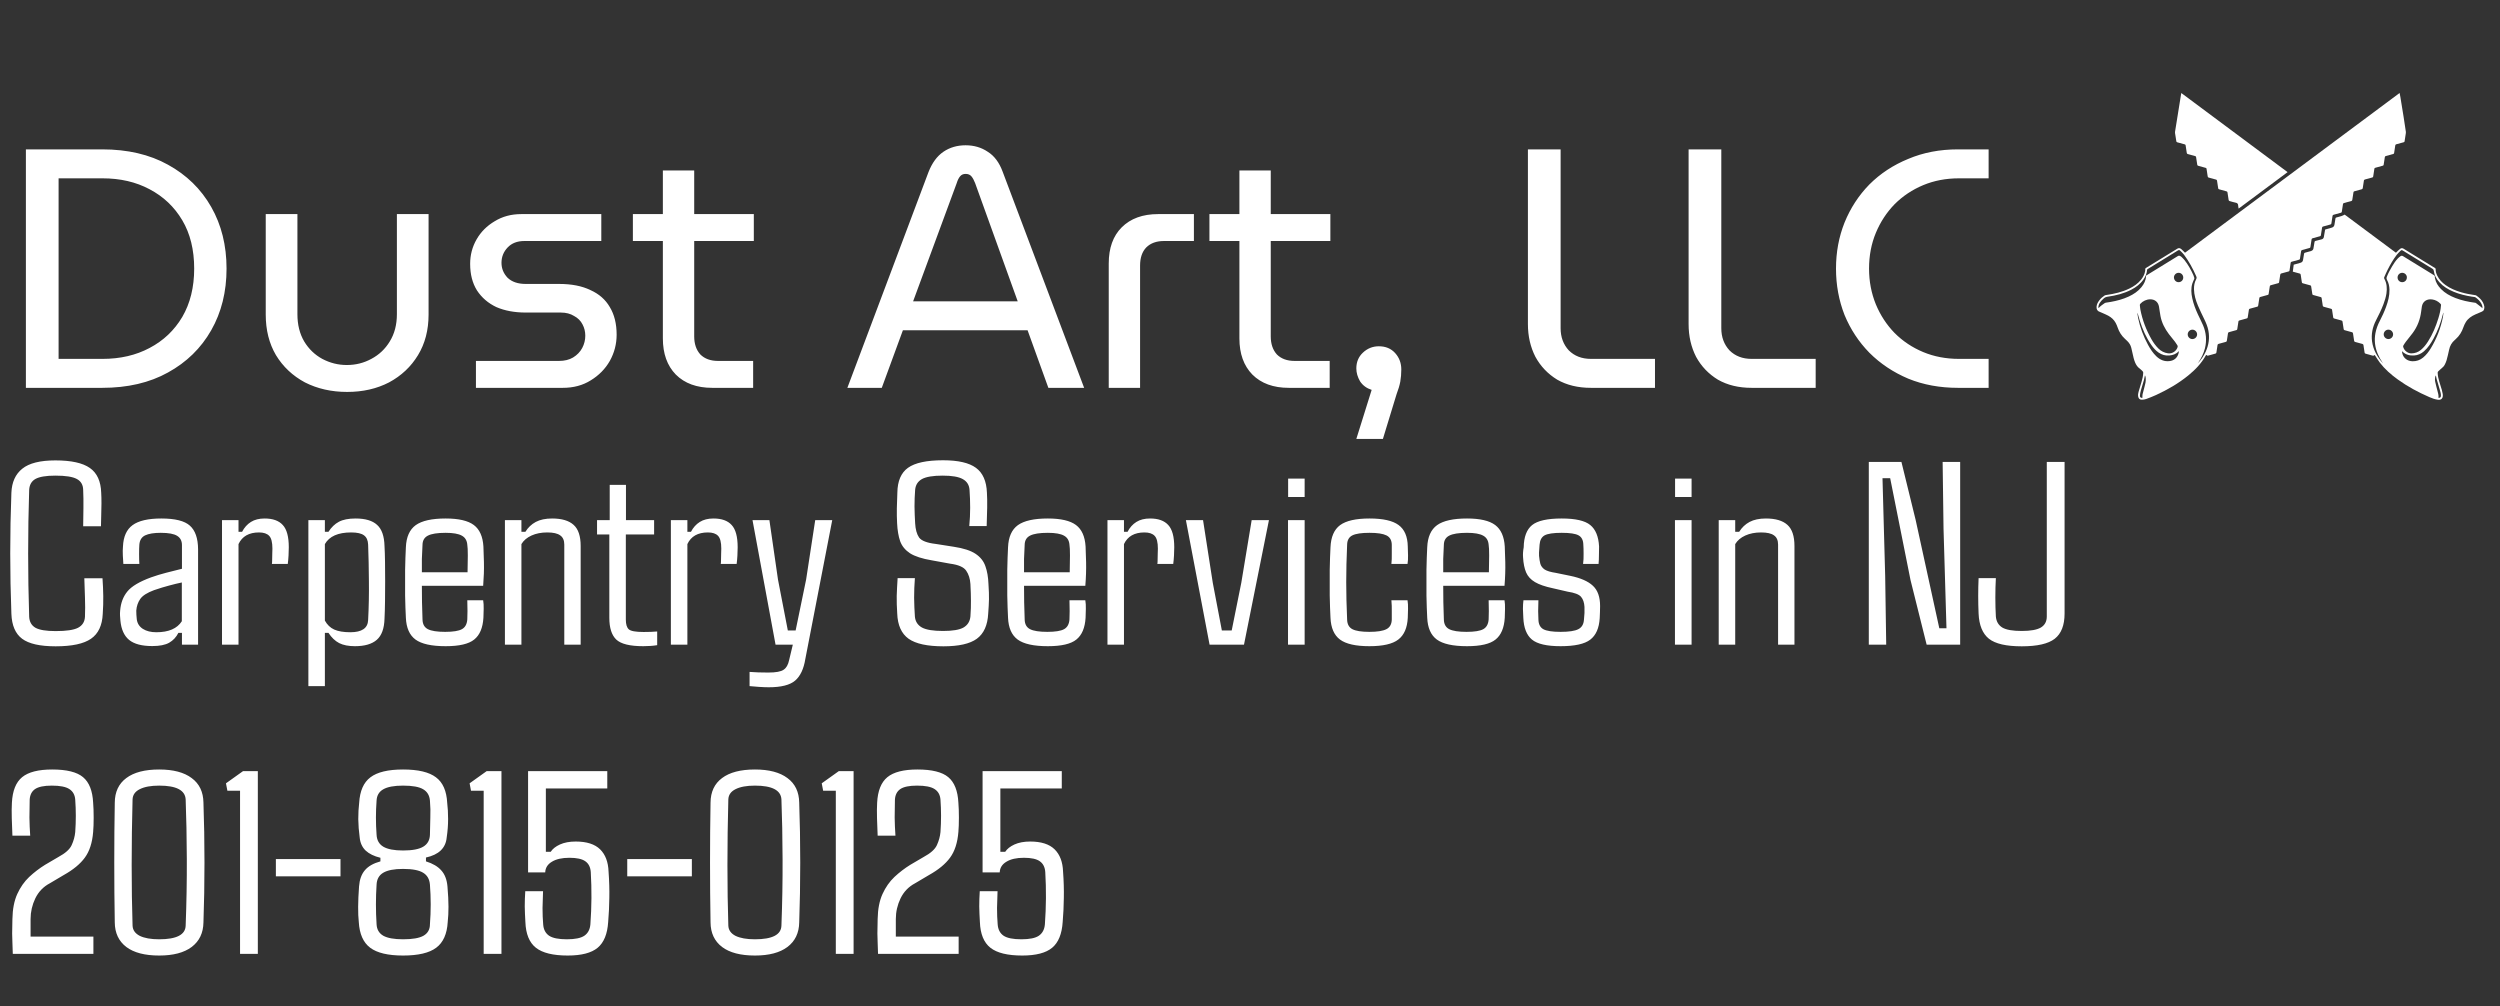 <svg width="477" height="192" viewBox="0 0 477 192" fill="none" xmlns="http://www.w3.org/2000/svg">
<rect x="0" y="0" width="477" height="192" fill="#333333" stroke="none"/>
<path d="M10.62 123.317C7.642 123.317 5.509 122.837 4.224 121.877C2.938 120.917 2.254 119.33 2.173 117.116C1.88 109.418 1.88 101.719 2.173 94.02C2.254 92.002 2.946 90.472 4.248 89.431C5.55 88.373 7.658 87.844 10.571 87.844C13.582 87.844 15.771 88.324 17.139 89.284C18.522 90.245 19.246 91.831 19.311 94.045C19.344 94.582 19.36 95.249 19.36 96.047C19.36 96.828 19.344 97.618 19.311 98.415C19.295 99.196 19.279 99.864 19.263 100.417H15.869C15.902 99.359 15.918 98.204 15.918 96.95C15.934 95.697 15.918 94.541 15.869 93.483C15.853 92.507 15.446 91.807 14.648 91.384C13.867 90.961 12.508 90.749 10.571 90.749C8.797 90.749 7.528 90.961 6.763 91.384C6.014 91.807 5.615 92.507 5.566 93.483C5.306 101.54 5.306 109.605 5.566 117.678C5.615 118.638 6.014 119.338 6.763 119.777C7.528 120.201 8.813 120.412 10.62 120.412C12.655 120.412 14.079 120.201 14.893 119.777C15.723 119.338 16.162 118.638 16.211 117.678C16.26 116.538 16.26 115.318 16.211 114.016C16.178 112.697 16.138 111.468 16.089 110.329H19.556C19.637 111.468 19.686 112.6 19.702 113.723C19.718 114.829 19.686 115.961 19.605 117.116C19.507 119.33 18.758 120.917 17.358 121.877C15.975 122.837 13.729 123.317 10.62 123.317ZM29.053 123.269C27.067 123.269 25.594 122.878 24.634 122.097C23.69 121.315 23.136 120.095 22.974 118.435C22.957 118.109 22.933 117.784 22.9 117.458C22.884 117.132 22.892 116.815 22.925 116.506C23.039 115.057 23.494 113.845 24.292 112.868C25.09 111.875 26.603 110.972 28.833 110.158C29.744 109.833 30.705 109.54 31.714 109.279C32.723 109.019 33.724 108.767 34.717 108.522V104.006C34.717 103.208 34.416 102.622 33.813 102.248C33.211 101.857 32.161 101.662 30.664 101.662C29.362 101.662 28.369 101.825 27.686 102.15C27.018 102.476 26.652 103.07 26.587 103.933C26.554 104.34 26.538 104.925 26.538 105.69C26.538 106.439 26.554 107.074 26.587 107.595H23.535C23.503 107.188 23.47 106.659 23.438 106.008C23.405 105.357 23.413 104.779 23.462 104.274C23.543 102.386 24.154 101.027 25.293 100.197C26.449 99.351 28.28 98.928 30.786 98.928C33.407 98.928 35.221 99.383 36.23 100.295C37.256 101.206 37.777 102.704 37.793 104.787V123H34.717V120.754H34.033C33.626 121.568 33.04 122.194 32.275 122.634C31.527 123.057 30.453 123.269 29.053 123.269ZM29.834 120.632C32.178 120.632 33.797 119.932 34.692 118.532V111.135C33.911 111.298 33.105 111.493 32.275 111.721C31.462 111.932 30.501 112.225 29.395 112.6C28.076 113.088 27.197 113.649 26.758 114.284C26.318 114.919 26.066 115.66 26.001 116.506C26.017 116.75 26.025 117.019 26.025 117.312C26.042 117.588 26.066 117.881 26.099 118.19C26.213 118.972 26.603 119.574 27.27 119.997C27.938 120.42 28.792 120.632 29.834 120.632ZM45.508 123H42.358V99.245H45.508V101.467H46.191C46.615 100.653 47.176 100.026 47.876 99.587C48.576 99.147 49.447 98.928 50.488 98.928C52.051 98.928 53.206 99.343 53.955 100.173C54.72 100.987 55.102 102.403 55.102 104.421C55.102 104.86 55.086 105.381 55.054 105.983C55.021 106.586 54.972 107.123 54.907 107.595H51.88C51.912 107.432 51.929 107.147 51.929 106.74C51.945 106.333 51.953 105.926 51.953 105.52C51.969 105.113 51.977 104.836 51.977 104.689C51.977 103.485 51.774 102.671 51.367 102.248C50.96 101.809 50.309 101.589 49.414 101.589C47.51 101.589 46.208 102.329 45.508 103.811V123ZM61.987 130.91H58.838V99.245H61.987V101.467H62.671C63.224 100.604 63.883 99.969 64.648 99.562C65.43 99.139 66.496 98.928 67.847 98.928C69.702 98.928 71.069 99.335 71.948 100.148C72.843 100.946 73.315 102.289 73.364 104.177C73.413 105.007 73.446 106.016 73.462 107.204C73.478 108.376 73.486 109.621 73.486 110.939C73.486 112.242 73.478 113.511 73.462 114.748C73.446 115.985 73.413 117.084 73.364 118.044C73.315 119.916 72.827 121.258 71.899 122.072C70.972 122.886 69.58 123.293 67.725 123.293C66.504 123.293 65.503 123.098 64.722 122.707C63.94 122.3 63.257 121.649 62.671 120.754H61.987V130.91ZM66.846 120.632C69.043 120.632 70.174 119.859 70.239 118.312C70.37 115.79 70.418 113.299 70.386 110.842C70.37 108.384 70.321 106.073 70.239 103.908C70.207 103.094 69.946 102.508 69.458 102.15C68.97 101.776 68.148 101.589 66.992 101.589C64.502 101.589 62.834 102.329 61.987 103.811V118.41C62.427 119.208 63.021 119.777 63.77 120.119C64.534 120.461 65.56 120.632 66.846 120.632ZM85.034 123.293C82.349 123.293 80.428 122.87 79.272 122.023C78.133 121.177 77.523 119.794 77.441 117.873C77.376 116.669 77.328 115.253 77.295 113.625C77.279 111.997 77.279 110.362 77.295 108.718C77.328 107.074 77.376 105.642 77.441 104.421C77.523 102.451 78.149 101.044 79.321 100.197C80.509 99.351 82.414 98.928 85.034 98.928C87.508 98.928 89.299 99.343 90.405 100.173C91.512 101.003 92.122 102.37 92.236 104.274C92.269 104.844 92.301 105.837 92.334 107.253C92.367 108.669 92.318 110.174 92.188 111.77H80.493C80.493 112.795 80.501 113.837 80.518 114.895C80.534 115.952 80.566 117.051 80.615 118.19C80.632 119.086 80.973 119.704 81.641 120.046C82.308 120.388 83.407 120.559 84.936 120.559C86.45 120.559 87.516 120.388 88.135 120.046C88.753 119.704 89.095 119.086 89.16 118.19C89.209 117.295 89.209 116.075 89.16 114.528H92.188C92.269 115 92.301 115.554 92.285 116.188C92.285 116.807 92.269 117.368 92.236 117.873C92.122 119.794 91.537 121.177 90.478 122.023C89.437 122.87 87.622 123.293 85.034 123.293ZM80.493 109.182H89.209C89.242 108.075 89.258 107.017 89.258 106.008C89.258 104.999 89.225 104.307 89.16 103.933C89.095 103.119 88.745 102.541 88.11 102.199C87.476 101.841 86.45 101.662 85.034 101.662C83.455 101.662 82.324 101.841 81.641 102.199C80.973 102.541 80.632 103.119 80.615 103.933C80.566 104.877 80.526 105.78 80.493 106.643C80.477 107.505 80.477 108.352 80.493 109.182ZM99.487 123H96.338V99.245H99.487V101.467H100.244C100.749 100.653 101.408 100.026 102.222 99.587C103.052 99.147 104.093 98.928 105.347 98.928C107.186 98.928 108.553 99.335 109.448 100.148C110.343 100.946 110.791 102.289 110.791 104.177V123H107.666V103.908C107.666 103.094 107.406 102.508 106.885 102.15C106.38 101.776 105.558 101.589 104.419 101.589C103.28 101.589 102.279 101.784 101.416 102.175C100.553 102.565 99.91 103.111 99.487 103.811V123ZM122.729 123.293C120.19 123.293 118.473 122.87 117.578 122.023C116.699 121.177 116.26 119.794 116.26 117.873V101.979H113.916V99.245H116.333V92.507H119.434V99.245H124.805V101.979H119.409V118.215C119.409 119.11 119.596 119.729 119.971 120.07C120.345 120.412 121.289 120.583 122.803 120.583C123.421 120.583 123.893 120.575 124.219 120.559C124.561 120.526 124.951 120.502 125.391 120.485V123.098C125 123.163 124.577 123.212 124.121 123.244C123.665 123.277 123.201 123.293 122.729 123.293ZM131.152 123H128.003V99.245H131.152V101.467H131.836C132.259 100.653 132.821 100.026 133.521 99.587C134.22 99.147 135.091 98.928 136.133 98.928C137.695 98.928 138.851 99.343 139.6 100.173C140.365 100.987 140.747 102.403 140.747 104.421C140.747 104.86 140.731 105.381 140.698 105.983C140.666 106.586 140.617 107.123 140.552 107.595H137.524C137.557 107.432 137.573 107.147 137.573 106.74C137.59 106.333 137.598 105.926 137.598 105.52C137.614 105.113 137.622 104.836 137.622 104.689C137.622 103.485 137.419 102.671 137.012 102.248C136.605 101.809 135.954 101.589 135.059 101.589C133.154 101.589 131.852 102.329 131.152 103.811V123ZM146.68 131.13C146.159 131.13 145.532 131.105 144.8 131.057C144.084 131.008 143.49 130.959 143.018 130.91V128.2C144.027 128.282 145.215 128.322 146.582 128.322C148.031 128.322 149.007 128.143 149.512 127.785C150.033 127.443 150.382 126.833 150.562 125.954L151.27 123H147.974L143.579 99.245H146.802L148.438 110.573L150.317 120.29H151.807L153.809 110.573L155.542 99.245H158.789L153.662 125.71C153.353 127.631 152.702 129.014 151.709 129.86C150.716 130.707 149.04 131.13 146.68 131.13ZM180.005 123.317C176.945 123.317 174.731 122.837 173.364 121.877C171.997 120.9 171.273 119.297 171.191 117.067C171.11 115.83 171.077 114.707 171.094 113.698C171.126 112.689 171.183 111.558 171.265 110.305H174.561C174.463 111.558 174.414 112.803 174.414 114.04C174.43 115.277 174.479 116.473 174.561 117.629C174.642 118.573 175.09 119.273 175.903 119.729C176.717 120.168 178.06 120.388 179.932 120.388C181.771 120.388 183.073 120.168 183.838 119.729C184.619 119.273 185.059 118.573 185.156 117.629C185.238 116.473 185.27 115.472 185.254 114.626C185.254 113.763 185.221 112.697 185.156 111.428C185.091 110.419 184.823 109.572 184.351 108.889C183.895 108.205 182.869 107.757 181.274 107.546L177.783 106.911C175.944 106.602 174.561 106.154 173.633 105.568C172.721 104.966 172.095 104.201 171.753 103.273C171.427 102.329 171.232 101.182 171.167 99.831C171.118 98.936 171.102 97.984 171.118 96.975C171.134 95.949 171.167 94.956 171.216 93.996C171.248 91.783 171.924 90.204 173.242 89.26C174.577 88.299 176.807 87.819 179.932 87.819C182.812 87.819 184.904 88.299 186.206 89.26C187.524 90.22 188.224 91.807 188.306 94.02C188.354 94.785 188.371 95.738 188.354 96.877C188.338 98 188.306 99.164 188.257 100.368H184.937C185.05 99.213 185.107 98.057 185.107 96.901C185.107 95.746 185.067 94.598 184.985 93.459C184.92 92.531 184.489 91.848 183.691 91.408C182.91 90.969 181.632 90.749 179.858 90.749C178.019 90.749 176.701 90.969 175.903 91.408C175.122 91.848 174.691 92.531 174.609 93.459C174.528 94.501 174.487 95.559 174.487 96.633C174.504 97.707 174.544 98.773 174.609 99.831C174.674 101.019 174.927 101.931 175.366 102.565C175.822 103.184 176.888 103.591 178.564 103.786L181.982 104.323C183.822 104.6 185.205 105.048 186.133 105.666C187.061 106.285 187.687 107.074 188.013 108.034C188.354 108.978 188.55 110.109 188.599 111.428C188.68 112.632 188.713 113.609 188.696 114.357C188.68 115.106 188.631 116.009 188.55 117.067C188.436 119.297 187.712 120.9 186.377 121.877C185.059 122.837 182.935 123.317 180.005 123.317ZM199.927 123.293C197.241 123.293 195.321 122.87 194.165 122.023C193.026 121.177 192.415 119.794 192.334 117.873C192.269 116.669 192.22 115.253 192.188 113.625C192.171 111.997 192.171 110.362 192.188 108.718C192.22 107.074 192.269 105.642 192.334 104.421C192.415 102.451 193.042 101.044 194.214 100.197C195.402 99.351 197.306 98.928 199.927 98.928C202.401 98.928 204.191 99.343 205.298 100.173C206.405 101.003 207.015 102.37 207.129 104.274C207.161 104.844 207.194 105.837 207.227 107.253C207.259 108.669 207.21 110.174 207.08 111.77H195.386C195.386 112.795 195.394 113.837 195.41 114.895C195.426 115.952 195.459 117.051 195.508 118.19C195.524 119.086 195.866 119.704 196.533 120.046C197.201 120.388 198.299 120.559 199.829 120.559C201.343 120.559 202.409 120.388 203.027 120.046C203.646 119.704 203.988 119.086 204.053 118.19C204.102 117.295 204.102 116.075 204.053 114.528H207.08C207.161 115 207.194 115.554 207.178 116.188C207.178 116.807 207.161 117.368 207.129 117.873C207.015 119.794 206.429 121.177 205.371 122.023C204.329 122.87 202.515 123.293 199.927 123.293ZM195.386 109.182H204.102C204.134 108.075 204.15 107.017 204.15 106.008C204.15 104.999 204.118 104.307 204.053 103.933C203.988 103.119 203.638 102.541 203.003 102.199C202.368 101.841 201.343 101.662 199.927 101.662C198.348 101.662 197.217 101.841 196.533 102.199C195.866 102.541 195.524 103.119 195.508 103.933C195.459 104.877 195.418 105.78 195.386 106.643C195.369 107.505 195.369 108.352 195.386 109.182ZM214.453 123H211.304V99.245H214.453V101.467H215.137C215.56 100.653 216.121 100.026 216.821 99.587C217.521 99.147 218.392 98.928 219.434 98.928C220.996 98.928 222.152 99.343 222.9 100.173C223.665 100.987 224.048 102.403 224.048 104.421C224.048 104.86 224.032 105.381 223.999 105.983C223.966 106.586 223.918 107.123 223.853 107.595H220.825C220.858 107.432 220.874 107.147 220.874 106.74C220.89 106.333 220.898 105.926 220.898 105.52C220.915 105.113 220.923 104.836 220.923 104.689C220.923 103.485 220.719 102.671 220.312 102.248C219.906 101.809 219.255 101.589 218.359 101.589C216.455 101.589 215.153 102.329 214.453 103.811V123ZM237.354 123H230.786L226.27 99.245H229.541L231.396 111.184L233.13 120.29H235.01L236.841 111.184L238.818 99.245H242.114L237.354 123ZM248.926 94.826H245.776V91.311H248.926V94.826ZM248.926 123H245.752V99.245H248.926V123ZM268.555 107.595H265.479C265.544 107.025 265.568 106.374 265.552 105.642C265.552 104.909 265.552 104.34 265.552 103.933C265.535 103.07 265.194 102.476 264.526 102.15C263.875 101.825 262.801 101.662 261.304 101.662C259.774 101.662 258.683 101.825 258.032 102.15C257.381 102.476 257.048 103.07 257.031 103.933C256.917 106.488 256.86 108.872 256.86 111.086C256.86 113.283 256.917 115.651 257.031 118.19C257.048 119.086 257.381 119.704 258.032 120.046C258.683 120.388 259.766 120.559 261.279 120.559C262.777 120.559 263.859 120.388 264.526 120.046C265.194 119.704 265.535 119.086 265.552 118.19C265.552 117.751 265.552 117.222 265.552 116.604C265.568 115.969 265.544 115.277 265.479 114.528H268.555C268.636 115 268.669 115.554 268.652 116.188C268.652 116.807 268.636 117.368 268.604 117.873C268.506 119.794 267.904 121.177 266.797 122.023C265.706 122.87 263.867 123.293 261.279 123.293C258.675 123.293 256.803 122.87 255.664 122.023C254.541 121.177 253.939 119.794 253.857 117.873C253.792 116.669 253.743 115.253 253.711 113.625C253.695 111.997 253.695 110.362 253.711 108.718C253.743 107.074 253.792 105.642 253.857 104.421C253.939 102.451 254.549 101.044 255.688 100.197C256.844 99.351 258.716 98.928 261.304 98.928C263.875 98.928 265.723 99.343 266.846 100.173C267.985 101.003 268.571 102.37 268.604 104.274C268.636 104.763 268.652 105.324 268.652 105.959C268.669 106.577 268.636 107.123 268.555 107.595ZM279.907 123.293C277.222 123.293 275.301 122.87 274.146 122.023C273.006 121.177 272.396 119.794 272.314 117.873C272.249 116.669 272.201 115.253 272.168 113.625C272.152 111.997 272.152 110.362 272.168 108.718C272.201 107.074 272.249 105.642 272.314 104.421C272.396 102.451 273.022 101.044 274.194 100.197C275.382 99.351 277.287 98.928 279.907 98.928C282.381 98.928 284.172 99.343 285.278 100.173C286.385 101.003 286.995 102.37 287.109 104.274C287.142 104.844 287.174 105.837 287.207 107.253C287.24 108.669 287.191 110.174 287.061 111.77H275.366C275.366 112.795 275.374 113.837 275.391 114.895C275.407 115.952 275.439 117.051 275.488 118.19C275.505 119.086 275.846 119.704 276.514 120.046C277.181 120.388 278.28 120.559 279.81 120.559C281.323 120.559 282.389 120.388 283.008 120.046C283.626 119.704 283.968 119.086 284.033 118.19C284.082 117.295 284.082 116.075 284.033 114.528H287.061C287.142 115 287.174 115.554 287.158 116.188C287.158 116.807 287.142 117.368 287.109 117.873C286.995 119.794 286.41 121.177 285.352 122.023C284.31 122.87 282.495 123.293 279.907 123.293ZM275.366 109.182H284.082C284.115 108.075 284.131 107.017 284.131 106.008C284.131 104.999 284.098 104.307 284.033 103.933C283.968 103.119 283.618 102.541 282.983 102.199C282.349 101.841 281.323 101.662 279.907 101.662C278.328 101.662 277.197 101.841 276.514 102.199C275.846 102.541 275.505 103.119 275.488 103.933C275.439 104.877 275.399 105.78 275.366 106.643C275.35 107.505 275.35 108.352 275.366 109.182ZM297.754 123.293C295.133 123.293 293.311 122.87 292.285 122.023C291.276 121.177 290.731 119.794 290.649 117.873C290.617 117.368 290.592 116.807 290.576 116.188C290.576 115.554 290.609 115 290.674 114.528H293.53C293.498 115.277 293.481 115.969 293.481 116.604C293.498 117.222 293.514 117.751 293.53 118.19C293.547 119.086 293.856 119.704 294.458 120.046C295.076 120.388 296.175 120.559 297.754 120.559C299.365 120.559 300.496 120.388 301.147 120.046C301.815 119.704 302.173 119.086 302.222 118.19C302.271 117.637 302.303 117.23 302.319 116.97C302.336 116.693 302.336 116.302 302.319 115.798C302.271 114.968 302.051 114.325 301.66 113.869C301.27 113.413 300.423 113.088 299.121 112.893L296.265 112.233C294.8 111.924 293.669 111.534 292.871 111.062C292.074 110.59 291.512 109.979 291.187 109.23C290.861 108.465 290.666 107.505 290.601 106.35C290.552 105.764 290.592 105.121 290.723 104.421C290.755 102.451 291.284 101.044 292.31 100.197C293.351 99.351 295.239 98.928 297.974 98.928C300.594 98.928 302.409 99.343 303.418 100.173C304.443 101.003 305.005 102.37 305.103 104.274C305.103 104.763 305.094 105.324 305.078 105.959C305.078 106.577 305.054 107.123 305.005 107.595H302.051C302.132 107.025 302.165 106.374 302.148 105.642C302.148 104.909 302.132 104.34 302.1 103.933C302.083 103.07 301.782 102.476 301.196 102.15C300.627 101.825 299.552 101.662 297.974 101.662C296.379 101.662 295.288 101.825 294.702 102.15C294.132 102.476 293.815 103.07 293.75 103.933C293.734 104.34 293.709 104.681 293.677 104.958C293.644 105.218 293.636 105.585 293.652 106.057C293.701 106.626 293.783 107.131 293.896 107.57C294.027 108.01 294.303 108.376 294.727 108.669C295.166 108.946 295.874 109.157 296.851 109.304L299.585 109.865C301.571 110.272 303.019 110.907 303.931 111.77C304.842 112.616 305.298 113.902 305.298 115.627C305.298 115.985 305.29 116.368 305.273 116.774C305.273 117.181 305.257 117.572 305.225 117.946C305.111 119.851 304.508 121.218 303.418 122.048C302.344 122.878 300.456 123.293 297.754 123.293ZM322.754 94.826H319.604V91.311H322.754V94.826ZM322.754 123H319.58V99.245H322.754V123ZM331.079 123H327.93V99.245H331.079V101.467H331.836C332.34 100.653 333 100.026 333.813 99.587C334.644 99.147 335.685 98.928 336.938 98.928C338.778 98.928 340.145 99.335 341.04 100.148C341.935 100.946 342.383 102.289 342.383 104.177V123H339.258V103.908C339.258 103.094 338.997 102.508 338.477 102.15C337.972 101.776 337.15 101.589 336.011 101.589C334.871 101.589 333.87 101.784 333.008 102.175C332.145 102.565 331.502 103.111 331.079 103.811V123ZM359.888 123H356.567V88.137H362.793L365.503 99.196L370.02 119.875H371.387L370.825 100.881L370.654 88.137H373.999V123H367.603L364.526 110.671L360.645 91.237H359.18L359.692 109.914L359.888 123ZM385.742 123.317C382.796 123.317 380.713 122.837 379.492 121.877C378.271 120.9 377.612 119.297 377.515 117.067C377.417 114.821 377.417 112.567 377.515 110.305H380.811C380.745 111.444 380.713 112.673 380.713 113.991C380.713 115.293 380.745 116.506 380.811 117.629C380.892 118.573 381.299 119.273 382.031 119.729C382.764 120.168 384.001 120.388 385.742 120.388C387.435 120.388 388.656 120.168 389.404 119.729C390.153 119.273 390.527 118.573 390.527 117.629V88.137H393.921V117.067C393.921 119.297 393.294 120.9 392.041 121.877C390.804 122.837 388.704 123.317 385.742 123.317ZM17.822 182H2.441C2.425 181.089 2.401 180.372 2.368 179.852C2.352 179.331 2.336 178.753 2.319 178.118C2.319 177.483 2.336 176.564 2.368 175.359C2.401 173.455 2.71 171.86 3.296 170.574C3.882 169.288 4.639 168.206 5.566 167.327C6.51 166.448 7.52 165.675 8.594 165.008L11.133 163.519C12.467 162.802 13.314 162.046 13.672 161.248C14.046 160.434 14.274 159.604 14.355 158.758C14.502 156.691 14.502 154.632 14.355 152.581C14.29 151.67 13.916 150.994 13.232 150.555C12.565 150.115 11.45 149.896 9.888 149.896C8.407 149.896 7.34 150.115 6.689 150.555C6.055 150.994 5.713 151.67 5.664 152.581C5.632 153.72 5.615 154.86 5.615 155.999C5.632 157.138 5.68 158.286 5.762 159.441H2.368C2.319 158.335 2.279 157.228 2.246 156.121C2.214 154.998 2.222 154.013 2.271 153.167C2.384 150.888 3.035 149.261 4.224 148.284C5.412 147.308 7.324 146.819 9.961 146.819C12.728 146.819 14.689 147.308 15.845 148.284C17.017 149.261 17.66 150.888 17.773 153.167C17.838 153.965 17.871 154.909 17.871 155.999C17.871 157.073 17.838 157.985 17.773 158.733C17.611 160.784 17.082 162.42 16.186 163.641C15.308 164.845 13.965 165.952 12.158 166.961L9.521 168.523C8.285 169.174 7.357 170.135 6.738 171.404C6.136 172.658 5.835 173.976 5.835 175.359V178.704H17.822V182ZM30.371 182.317C27.637 182.317 25.545 181.772 24.097 180.682C22.648 179.575 21.916 178.012 21.899 175.994C21.834 172.299 21.802 168.491 21.802 164.568C21.802 160.63 21.834 156.821 21.899 153.143C21.916 151.092 22.648 149.529 24.097 148.455C25.545 147.365 27.637 146.819 30.371 146.819C33.057 146.819 35.124 147.365 36.572 148.455C38.037 149.529 38.786 151.092 38.818 153.143C38.949 156.821 39.014 160.638 39.014 164.593C39.014 168.532 38.949 172.332 38.818 175.994C38.786 178.012 38.037 179.575 36.572 180.682C35.124 181.772 33.057 182.317 30.371 182.317ZM30.371 179.217C33.691 179.217 35.376 178.346 35.425 176.604C35.588 172.308 35.661 168.084 35.645 163.934C35.628 159.767 35.555 155.966 35.425 152.532C35.327 150.774 33.643 149.896 30.371 149.896C28.792 149.896 27.555 150.123 26.66 150.579C25.781 151.019 25.326 151.67 25.293 152.532C25.179 156.731 25.122 160.906 25.122 165.057C25.122 169.207 25.179 173.056 25.293 176.604C25.326 177.451 25.781 178.102 26.66 178.558C27.555 178.997 28.792 179.217 30.371 179.217ZM49.194 182H45.801V150.872H43.384L43.115 149.456L46.362 147.137H49.194V182ZM64.966 167.205H52.637V163.909H64.966V167.205ZM76.904 182.317C74.04 182.317 71.948 181.821 70.63 180.828C69.311 179.835 68.587 178.2 68.457 175.921C68.278 174.31 68.294 172.047 68.506 169.134C68.603 167.832 68.97 166.806 69.605 166.058C70.239 165.293 71.232 164.723 72.583 164.349V163.665C71.379 163.372 70.443 162.916 69.775 162.298C69.108 161.663 68.726 160.825 68.628 159.783C68.465 158.595 68.376 157.431 68.359 156.292C68.359 155.136 68.416 154.103 68.53 153.191C68.66 150.913 69.377 149.285 70.679 148.309C71.981 147.316 74.056 146.819 76.904 146.819C79.785 146.819 81.877 147.316 83.179 148.309C84.497 149.285 85.213 150.913 85.327 153.191C85.441 154.103 85.498 155.136 85.498 156.292C85.498 157.431 85.409 158.595 85.23 159.783C85.05 161.801 83.732 163.079 81.274 163.616V164.349C82.576 164.756 83.553 165.333 84.204 166.082C84.871 166.814 85.262 167.832 85.376 169.134C85.506 170.647 85.571 171.941 85.571 173.016C85.571 174.074 85.522 175.042 85.425 175.921C85.295 178.2 84.562 179.835 83.228 180.828C81.909 181.821 79.801 182.317 76.904 182.317ZM76.904 162.273C78.678 162.273 79.964 162.029 80.762 161.541C81.576 161.053 81.999 160.296 82.031 159.271C82.047 158.131 82.072 157.049 82.105 156.023C82.153 154.982 82.129 153.891 82.031 152.752C81.95 151.775 81.527 151.059 80.762 150.604C79.997 150.132 78.711 149.896 76.904 149.896C75.195 149.896 73.934 150.132 73.12 150.604C72.323 151.059 71.899 151.775 71.851 152.752C71.688 154.933 71.688 157.106 71.851 159.271C71.899 160.296 72.323 161.053 73.12 161.541C73.934 162.029 75.195 162.273 76.904 162.273ZM76.904 179.217C78.711 179.217 80.013 178.989 80.811 178.533C81.624 178.061 82.031 177.337 82.031 176.36C82.227 173.821 82.227 171.299 82.031 168.792C81.95 167.75 81.519 166.993 80.737 166.521C79.956 166.033 78.678 165.789 76.904 165.789C75.195 165.789 73.934 166.033 73.12 166.521C72.323 166.993 71.899 167.75 71.851 168.792C71.688 171.299 71.688 173.821 71.851 176.36C71.899 177.337 72.323 178.061 73.12 178.533C73.934 178.989 75.195 179.217 76.904 179.217ZM95.679 182H92.285V150.872H89.868L89.6 149.456L92.847 147.137H95.679V182ZM108.325 182.317C105.526 182.317 103.499 181.821 102.246 180.828C100.993 179.835 100.326 178.2 100.244 175.921C100.179 174.863 100.138 173.87 100.122 172.942C100.122 171.998 100.155 171.03 100.22 170.037H103.613C103.564 171.03 103.532 172.096 103.516 173.235C103.516 174.375 103.556 175.416 103.638 176.36C103.703 177.337 104.077 178.061 104.761 178.533C105.444 178.989 106.576 179.217 108.154 179.217C109.717 179.217 110.832 178.989 111.499 178.533C112.183 178.061 112.565 177.337 112.646 176.36C112.891 173.024 112.915 169.703 112.72 166.399C112.655 165.455 112.305 164.764 111.67 164.324C111.051 163.885 110.042 163.665 108.643 163.665C107.227 163.665 106.112 163.917 105.298 164.422C104.484 164.91 104.061 165.586 104.028 166.448H100.757V147.137H115.869V150.433H104.15V162.518H105.078C105.436 161.964 106.022 161.5 106.836 161.126C107.666 160.752 108.667 160.564 109.839 160.564C111.938 160.564 113.493 161.061 114.502 162.054C115.511 163.047 116.048 164.463 116.113 166.302C116.243 168.076 116.292 169.744 116.26 171.307C116.243 172.853 116.17 174.391 116.04 175.921C115.894 178.2 115.226 179.835 114.038 180.828C112.85 181.821 110.946 182.317 108.325 182.317ZM132.007 167.205H119.678V163.909H132.007V167.205ZM144.043 182.317C141.309 182.317 139.217 181.772 137.769 180.682C136.32 179.575 135.588 178.012 135.571 175.994C135.506 172.299 135.474 168.491 135.474 164.568C135.474 160.63 135.506 156.821 135.571 153.143C135.588 151.092 136.32 149.529 137.769 148.455C139.217 147.365 141.309 146.819 144.043 146.819C146.729 146.819 148.796 147.365 150.244 148.455C151.709 149.529 152.458 151.092 152.49 153.143C152.62 156.821 152.686 160.638 152.686 164.593C152.686 168.532 152.62 172.332 152.49 175.994C152.458 178.012 151.709 179.575 150.244 180.682C148.796 181.772 146.729 182.317 144.043 182.317ZM144.043 179.217C147.363 179.217 149.048 178.346 149.097 176.604C149.259 172.308 149.333 168.084 149.316 163.934C149.3 159.767 149.227 155.966 149.097 152.532C148.999 150.774 147.314 149.896 144.043 149.896C142.464 149.896 141.227 150.123 140.332 150.579C139.453 151.019 138.997 151.67 138.965 152.532C138.851 156.731 138.794 160.906 138.794 165.057C138.794 169.207 138.851 173.056 138.965 176.604C138.997 177.451 139.453 178.102 140.332 178.558C141.227 178.997 142.464 179.217 144.043 179.217ZM162.866 182H159.473V150.872H157.056L156.787 149.456L160.034 147.137H162.866V182ZM182.91 182H167.529C167.513 181.089 167.489 180.372 167.456 179.852C167.44 179.331 167.424 178.753 167.407 178.118C167.407 177.483 167.424 176.564 167.456 175.359C167.489 173.455 167.798 171.86 168.384 170.574C168.97 169.288 169.727 168.206 170.654 167.327C171.598 166.448 172.607 165.675 173.682 165.008L176.221 163.519C177.555 162.802 178.402 162.046 178.76 161.248C179.134 160.434 179.362 159.604 179.443 158.758C179.59 156.691 179.59 154.632 179.443 152.581C179.378 151.67 179.004 150.994 178.32 150.555C177.653 150.115 176.538 149.896 174.976 149.896C173.494 149.896 172.428 150.115 171.777 150.555C171.143 150.994 170.801 151.67 170.752 152.581C170.719 153.72 170.703 154.86 170.703 155.999C170.719 157.138 170.768 158.286 170.85 159.441H167.456C167.407 158.335 167.367 157.228 167.334 156.121C167.301 154.998 167.31 154.013 167.358 153.167C167.472 150.888 168.123 149.261 169.312 148.284C170.5 147.308 172.412 146.819 175.049 146.819C177.816 146.819 179.777 147.308 180.933 148.284C182.104 149.261 182.747 150.888 182.861 153.167C182.926 153.965 182.959 154.909 182.959 155.999C182.959 157.073 182.926 157.985 182.861 158.733C182.699 160.784 182.17 162.42 181.274 163.641C180.396 164.845 179.053 165.952 177.246 166.961L174.609 168.523C173.372 169.174 172.445 170.135 171.826 171.404C171.224 172.658 170.923 173.976 170.923 175.359V178.704H182.91V182ZM195.044 182.317C192.244 182.317 190.218 181.821 188.965 180.828C187.712 179.835 187.044 178.2 186.963 175.921C186.898 174.863 186.857 173.87 186.841 172.942C186.841 171.998 186.873 171.03 186.938 170.037H190.332C190.283 171.03 190.251 172.096 190.234 173.235C190.234 174.375 190.275 175.416 190.356 176.36C190.422 177.337 190.796 178.061 191.479 178.533C192.163 178.989 193.294 179.217 194.873 179.217C196.436 179.217 197.55 178.989 198.218 178.533C198.901 178.061 199.284 177.337 199.365 176.36C199.609 173.024 199.634 169.703 199.438 166.399C199.373 165.455 199.023 164.764 198.389 164.324C197.77 163.885 196.761 163.665 195.361 163.665C193.945 163.665 192.83 163.917 192.017 164.422C191.203 164.91 190.78 165.586 190.747 166.448H187.476V147.137H202.588V150.433H190.869V162.518H191.797C192.155 161.964 192.741 161.5 193.555 161.126C194.385 160.752 195.386 160.564 196.558 160.564C198.657 160.564 200.212 161.061 201.221 162.054C202.23 163.047 202.767 164.463 202.832 166.302C202.962 168.076 203.011 169.744 202.979 171.307C202.962 172.853 202.889 174.391 202.759 175.921C202.612 178.2 201.945 179.835 200.757 180.828C199.569 181.821 197.664 182.317 195.044 182.317Z" fill="white"/>
<path d="M4.94 74V28.5H19.5C24.353 28.5 28.535 29.475 32.045 31.425C35.598 33.375 38.35 36.062 40.3 39.485C42.25 42.908 43.225 46.83 43.225 51.25C43.225 55.67 42.25 59.592 40.3 63.015C38.35 66.438 35.598 69.125 32.045 71.075C28.535 73.025 24.353 74 19.5 74H4.94ZM11.18 68.475H19.565C22.945 68.475 25.935 67.782 28.535 66.395C31.178 65.008 33.258 63.037 34.775 60.48C36.292 57.88 37.05 54.803 37.05 51.25C37.05 47.653 36.292 44.577 34.775 42.02C33.258 39.463 31.178 37.492 28.535 36.105C25.935 34.718 22.945 34.025 19.565 34.025H11.18V68.475ZM66.237 74.78C63.247 74.78 60.56 74.173 58.177 72.96C55.837 71.703 53.995 69.97 52.652 67.76C51.352 65.55 50.702 62.972 50.702 60.025V40.85H56.747V59.96C56.747 61.953 57.18 63.687 58.047 65.16C58.914 66.59 60.062 67.695 61.492 68.475C62.965 69.255 64.525 69.645 66.172 69.645C67.862 69.645 69.422 69.255 70.852 68.475C72.325 67.695 73.495 66.59 74.362 65.16C75.272 63.687 75.727 61.953 75.727 59.96V40.85H81.772V60.025C81.772 62.972 81.1 65.55 79.757 67.76C78.414 69.97 76.572 71.703 74.232 72.96C71.892 74.173 69.227 74.78 66.237 74.78ZM90.809 74V68.865H106.669C107.709 68.865 108.597 68.648 109.334 68.215C110.114 67.738 110.699 67.132 111.089 66.395C111.479 65.658 111.674 64.878 111.674 64.055C111.674 63.275 111.5 62.56 111.154 61.91C110.807 61.217 110.265 60.675 109.529 60.285C108.835 59.852 107.99 59.635 106.994 59.635H100.299C98.175 59.635 96.312 59.288 94.709 58.595C93.149 57.858 91.914 56.797 91.004 55.41C90.137 54.023 89.704 52.333 89.704 50.34C89.704 48.65 90.115 47.09 90.939 45.66C91.762 44.23 92.91 43.082 94.384 42.215C95.857 41.305 97.547 40.85 99.454 40.85H114.729V45.985H100.039C98.695 45.985 97.634 46.397 96.854 47.22C96.074 48.043 95.684 49.018 95.684 50.145C95.684 51.228 96.074 52.182 96.854 53.005C97.677 53.785 98.825 54.175 100.299 54.175H106.669C109.052 54.175 111.045 54.565 112.649 55.345C114.295 56.082 115.53 57.165 116.354 58.595C117.22 60.025 117.654 61.78 117.654 63.86C117.654 65.637 117.22 67.305 116.354 68.865C115.487 70.382 114.274 71.617 112.714 72.57C111.197 73.523 109.42 74 107.384 74H90.809ZM135.899 74C132.952 74 130.634 73.155 128.944 71.465C127.297 69.775 126.474 67.478 126.474 64.575V32.53H132.454V64.185C132.454 65.615 132.844 66.763 133.624 67.63C134.447 68.453 135.574 68.865 137.004 68.865H143.699V74H135.899ZM120.754 45.985V40.85H143.829V45.985H120.754ZM161.678 74L177.148 32.855C177.841 31.078 178.795 29.778 180.008 28.955C181.221 28.132 182.63 27.72 184.233 27.72C185.836 27.72 187.245 28.132 188.458 28.955C189.715 29.735 190.668 31.013 191.318 32.79L206.853 74H200.028L196.063 63.015H172.273L168.243 74H161.678ZM174.223 57.49H194.178L186.053 34.935C185.836 34.372 185.598 33.938 185.338 33.635C185.078 33.332 184.71 33.18 184.233 33.18C183.8 33.18 183.453 33.332 183.193 33.635C182.933 33.938 182.716 34.372 182.543 34.935L174.223 57.49ZM211.547 74V50.275C211.547 47.328 212.37 45.032 214.017 43.385C215.707 41.695 218.025 40.85 220.972 40.85H227.797V45.985H222.077C220.647 45.985 219.52 46.397 218.697 47.22C217.917 48.043 217.527 49.192 217.527 50.665V74H211.547ZM245.904 74C242.957 74 240.639 73.155 238.949 71.465C237.302 69.775 236.479 67.478 236.479 64.575V32.53H242.459V64.185C242.459 65.615 242.849 66.763 243.629 67.63C244.452 68.453 245.579 68.865 247.009 68.865H253.704V74H245.904ZM230.759 45.985V40.85H253.834V45.985H230.759ZM258.788 83.75L261.713 74.39C260.76 74.087 260.023 73.545 259.503 72.765C259.027 71.942 258.788 71.118 258.788 70.295C258.788 69.082 259.2 68.085 260.023 67.305C260.89 66.482 261.908 66.07 263.078 66.07C264.378 66.07 265.418 66.503 266.198 67.37C266.978 68.237 267.368 69.277 267.368 70.49C267.368 71.313 267.303 72.093 267.173 72.83C267.043 73.523 266.805 74.325 266.458 75.235L263.858 83.75H258.788ZM303.551 74C301.081 74 298.936 73.48 297.116 72.44C295.339 71.357 293.953 69.905 292.956 68.085C292.003 66.222 291.526 64.142 291.526 61.845V28.5H297.766V62.625C297.766 64.315 298.286 65.723 299.326 66.85C300.409 67.933 301.818 68.475 303.551 68.475H315.771V74H303.551ZM334.21 74C331.74 74 329.595 73.48 327.775 72.44C325.999 71.357 324.612 69.905 323.615 68.085C322.662 66.222 322.185 64.142 322.185 61.845V28.5H328.425V62.625C328.425 64.315 328.945 65.723 329.985 66.85C331.069 67.933 332.477 68.475 334.21 68.475H346.43V74H334.21ZM373.579 74C370.113 74 366.949 73.415 364.089 72.245C361.229 71.032 358.759 69.385 356.679 67.305C354.643 65.225 353.061 62.82 351.934 60.09C350.851 57.317 350.309 54.37 350.309 51.25C350.309 48.13 350.851 45.205 351.934 42.475C353.061 39.702 354.643 37.275 356.679 35.195C358.759 33.115 361.229 31.49 364.089 30.32C366.949 29.107 370.113 28.5 373.579 28.5H379.429V34.025H373.774C371.304 34.025 369.029 34.458 366.949 35.325C364.869 36.192 363.049 37.405 361.489 38.965C359.973 40.525 358.781 42.345 357.914 44.425C357.048 46.505 356.614 48.78 356.614 51.25C356.614 53.677 357.048 55.952 357.914 58.075C358.781 60.155 359.973 61.975 361.489 63.535C363.049 65.095 364.869 66.308 366.949 67.175C369.029 68.042 371.304 68.475 373.774 68.475H379.429V74H373.579Z" fill="white"/>
<path d="M420.936 67.724C420.916 67.752 420.9 67.768 420.888 67.788C420.048 69.316 418.864 70.544 417.528 71.632C415.652 73.16 413.572 74.356 411.384 75.364C410.764 75.648 410.128 75.9 409.484 76.132C409.232 76.224 408.948 76.26 408.676 76.268C408.272 76.28 408.036 76.056 407.964 75.66C407.908 75.356 407.956 75.056 408.036 74.768C408.216 74.128 408.424 73.496 408.608 72.856C408.772 72.296 408.908 71.728 408.928 71.14C408.932 71.016 408.9 70.92 408.812 70.836C408.628 70.664 408.46 70.472 408.26 70.328C407.836 70.028 407.572 69.624 407.376 69.16C407.144 68.6 407.02 68.012 406.892 67.424C406.812 67.068 406.732 66.716 406.648 66.36C406.528 65.864 406.268 65.448 405.908 65.092C405.748 64.936 405.584 64.776 405.416 64.624C404.776 64.04 404.336 63.328 404.056 62.512C403.948 62.2 403.82 61.888 403.664 61.6C403.336 61 402.844 60.552 402.248 60.232C401.884 60.036 401.5 59.88 401.124 59.712C400.936 59.628 400.748 59.54 400.556 59.468C400.12 59.308 399.984 58.932 400.024 58.48C400.068 58.024 400.288 57.636 400.568 57.28C400.844 56.924 401.176 56.628 401.552 56.384C401.66 56.316 401.808 56.296 401.944 56.276C403.44 56.06 404.9 55.72 406.272 55.06C407.14 54.64 407.924 54.108 408.528 53.344C408.9 52.876 409.176 52.36 409.284 51.768C409.308 51.64 409.324 51.504 409.312 51.376C409.296 51.244 409.348 51.188 409.448 51.124C410.52 50.472 411.588 49.812 412.656 49.156C413.568 48.596 414.488 48.036 415.396 47.468C415.656 47.304 415.9 47.304 416.128 47.484C416.352 47.66 416.552 47.876 416.76 48.072C416.804 48.116 416.844 48.164 416.892 48.224C430.54 38.064 444.184 27.912 457.848 17.74C457.9 18.016 457.952 18.26 457.992 18.508C458.2 19.78 458.412 21.052 458.612 22.328C458.764 23.28 458.904 24.232 459.044 25.188C459.056 25.276 459.036 25.372 459.024 25.464C458.948 25.96 458.868 26.456 458.796 26.952C458.78 27.06 458.74 27.112 458.628 27.14C458.156 27.264 457.688 27.404 457.212 27.528C457.08 27.564 457.036 27.628 457.016 27.756C456.948 28.24 456.864 28.72 456.796 29.204C456.78 29.324 456.712 29.356 456.616 29.384C456.148 29.512 455.684 29.648 455.22 29.768C455.088 29.804 455.044 29.864 455.024 29.996C454.956 30.48 454.872 30.964 454.8 31.444C454.784 31.548 454.732 31.592 454.636 31.616C454.16 31.744 453.684 31.884 453.204 32.012C453.088 32.044 453.044 32.096 453.028 32.212C452.96 32.696 452.876 33.18 452.808 33.664C452.792 33.784 452.74 33.836 452.628 33.864C452.168 33.988 451.712 34.12 451.252 34.24C451.116 34.276 451.048 34.328 451.028 34.484C450.968 34.952 450.88 35.412 450.816 35.88C450.796 36.02 450.74 36.08 450.604 36.116C450.136 36.236 449.676 36.372 449.208 36.5C449.104 36.528 449.056 36.576 449.04 36.688C448.972 37.172 448.884 37.656 448.816 38.14C448.8 38.264 448.752 38.32 448.628 38.352C448.16 38.476 447.696 38.612 447.232 38.736C447.112 38.768 447.06 38.824 447.04 38.948C446.972 39.432 446.884 39.916 446.816 40.4C446.8 40.512 446.756 40.56 446.652 40.588C446.184 40.712 445.724 40.852 445.256 40.972C445.12 41.008 445.064 41.068 445.044 41.208C444.98 41.672 444.892 42.136 444.832 42.604C444.812 42.76 444.744 42.812 444.608 42.844C444.152 42.964 443.704 43.1 443.248 43.216C443.116 43.248 443.068 43.316 443.048 43.444C442.98 43.928 442.896 44.412 442.824 44.892C442.808 44.996 442.772 45.04 442.668 45.068C442.192 45.196 441.716 45.336 441.236 45.464C441.112 45.496 441.068 45.556 441.048 45.68C440.976 46.172 440.896 46.66 440.824 47.148C440.808 47.256 440.752 47.292 440.656 47.316C440.192 47.44 439.728 47.576 439.26 47.7C439.128 47.736 439.068 47.792 439.048 47.936C438.984 48.42 438.896 48.9 438.828 49.384C438.812 49.492 438.756 49.528 438.66 49.552C438.18 49.68 437.704 49.82 437.228 49.944C437.12 49.972 437.076 50.024 437.06 50.132C436.988 50.628 436.908 51.124 436.84 51.62C436.824 51.728 436.772 51.768 436.68 51.792C436.216 51.916 435.752 52.052 435.284 52.172C435.14 52.208 435.088 52.284 435.068 52.424C435 52.908 434.916 53.388 434.848 53.872C434.832 53.972 434.78 54.004 434.692 54.028C434.216 54.156 433.74 54.296 433.26 54.424C433.136 54.456 433.092 54.52 433.076 54.64C433.004 55.128 432.92 55.62 432.852 56.108C432.836 56.22 432.772 56.248 432.684 56.272C432.208 56.404 431.732 56.54 431.252 56.668C431.144 56.696 431.1 56.748 431.084 56.856C431.012 57.344 430.932 57.836 430.86 58.324C430.844 58.432 430.796 58.484 430.692 58.512C430.22 58.636 429.748 58.776 429.276 58.9C429.156 58.932 429.104 58.988 429.088 59.112C429.02 59.596 428.936 60.08 428.864 60.564C428.848 60.676 428.796 60.724 428.692 60.752C428.232 60.876 427.772 61.008 427.312 61.132C427.176 61.168 427.104 61.22 427.088 61.376C427.028 61.848 426.94 62.316 426.872 62.788C426.856 62.904 426.812 62.96 426.696 62.988C426.236 63.108 425.78 63.244 425.32 63.368C425.184 63.404 425.116 63.456 425.096 63.612C425.036 64.08 424.948 64.54 424.884 65.008C424.864 65.14 424.816 65.2 424.688 65.232C424.228 65.352 423.772 65.488 423.312 65.608C423.176 65.644 423.124 65.708 423.104 65.844C423.04 66.316 422.952 66.784 422.888 67.26C422.872 67.388 422.816 67.436 422.696 67.468C422.26 67.58 421.824 67.704 421.392 67.832C421.26 67.872 421.14 67.904 421.048 67.764C421 67.752 420.968 67.744 420.936 67.724ZM410.264 57.108C409.576 57.108 408.836 57.448 408.38 57.96C408.308 58.04 408.272 58.124 408.284 58.232C408.32 58.52 408.332 58.808 408.388 59.092C408.776 61.092 409.496 62.968 410.504 64.736C410.868 65.376 411.296 65.968 411.82 66.492C412.328 67 412.928 67.308 413.648 67.412C414.56 67.544 415.296 66.884 415.48 66.236C415.516 66.112 415.528 66.004 415.452 65.896C415.3 65.668 415.16 65.428 414.992 65.212C414.608 64.716 414.196 64.24 413.82 63.74C413.052 62.716 412.468 61.596 412.224 60.328C412.108 59.724 412.04 59.112 411.936 58.508C411.78 57.624 411.152 57.108 410.264 57.108ZM400.384 58.78C400.412 58.768 400.428 58.764 400.44 58.752C400.772 58.388 401.176 58.112 401.58 57.832C401.636 57.796 401.704 57.768 401.768 57.756C402.096 57.7 402.424 57.66 402.752 57.6C403.924 57.388 405.064 57.088 406.148 56.584C407.08 56.152 407.928 55.6 408.584 54.792C409.084 54.176 409.44 53.496 409.46 52.68C409.464 52.572 409.536 52.548 409.604 52.504C410.356 52.04 411.112 51.58 411.864 51.116C413.08 50.368 414.3 49.62 415.516 48.868C415.672 48.772 415.82 48.76 415.976 48.848C416.052 48.892 416.136 48.932 416.196 48.992C416.392 49.184 416.6 49.372 416.772 49.584C417.484 50.476 418.036 51.464 418.5 52.504C418.572 52.668 418.632 52.84 418.676 53.016C418.696 53.092 418.676 53.184 418.644 53.26C418.536 53.532 418.392 53.792 418.304 54.072C418.008 55.012 418.08 55.964 418.284 56.912C418.512 57.976 418.9 58.984 419.352 59.968C419.676 60.672 420.048 61.36 420.348 62.076C420.944 63.496 421.076 64.964 420.7 66.468C420.456 67.452 420 68.34 419.436 69.176C419.4 69.232 419.36 69.288 419.324 69.344C419.944 68.684 420.452 67.948 420.832 67.128C421.436 65.836 421.624 64.488 421.36 63.08C421.216 62.316 420.92 61.608 420.58 60.912C420.156 60.044 419.736 59.176 419.36 58.288C418.944 57.3 418.636 56.276 418.612 55.184C418.6 54.516 418.708 53.872 419.028 53.28C419.132 53.088 419.14 52.924 419.048 52.736C419.036 52.708 419.024 52.676 419.012 52.648C418.384 51.212 417.636 49.848 416.7 48.592C416.484 48.304 416.212 48.056 415.952 47.804C415.836 47.688 415.704 47.688 415.548 47.784C414.464 48.46 413.372 49.128 412.284 49.796C411.456 50.304 410.628 50.816 409.8 51.324C409.732 51.364 409.668 51.396 409.66 51.5C409.612 52.18 409.356 52.784 408.968 53.34C408.372 54.192 407.564 54.8 406.652 55.276C405.248 56.004 403.74 56.38 402.188 56.604C401.872 56.648 401.596 56.736 401.368 56.964C401.228 57.108 401.072 57.236 400.94 57.388C400.712 57.644 400.528 57.924 400.424 58.256C400.376 58.428 400.348 58.596 400.384 58.78ZM415.736 67.06C415.716 67.048 415.7 67.036 415.68 67.028C415.204 67.576 414.564 67.768 413.888 67.828C413.156 67.892 412.472 67.7 411.864 67.276C411.308 66.892 410.872 66.392 410.488 65.844C409.488 64.412 408.796 62.836 408.268 61.176C408.112 60.684 407.984 60.184 407.84 59.688C407.824 59.756 407.816 59.828 407.824 59.892C407.86 60.152 407.896 60.412 407.948 60.668C408.328 62.476 408.968 64.188 409.852 65.808C410.284 66.6 410.772 67.348 411.424 67.976C412.144 68.668 412.992 69.032 414 68.888C414.8 68.776 415.356 68.332 415.624 67.56C415.684 67.404 415.7 67.228 415.736 67.06ZM419.208 63.8C419.208 63.312 418.796 62.896 418.308 62.9C417.82 62.904 417.412 63.316 417.416 63.808C417.42 64.292 417.82 64.696 418.304 64.696C418.8 64.692 419.208 64.292 419.208 63.8ZM416.564 52.952C416.564 52.452 416.168 52.048 415.676 52.052C415.096 52.056 414.772 52.56 414.788 52.952C414.808 53.444 415.184 53.84 415.668 53.84C416.172 53.844 416.564 53.452 416.564 52.952ZM408.752 75.924C408.756 75.904 408.768 75.88 408.768 75.86C408.78 75.648 408.756 75.432 408.8 75.232C408.904 74.764 409.036 74.304 409.164 73.84C409.316 73.292 409.456 72.74 409.404 72.16C409.388 71.98 409.368 71.8 409.26 71.604C409.196 71.908 409.156 72.18 409.084 72.44C408.884 73.136 408.664 73.824 408.468 74.524C408.384 74.828 408.324 75.144 408.3 75.46C408.28 75.796 408.404 75.904 408.752 75.924Z" fill="white"/>
<path d="M453.1 67.736C453.08 67.736 453.072 67.732 453.068 67.736C452.92 67.924 452.748 67.876 452.552 67.816C452.156 67.692 451.76 67.584 451.356 67.48C451.236 67.448 451.18 67.4 451.164 67.272C451.1 66.8 451.012 66.332 450.948 65.86C450.928 65.72 450.876 65.656 450.74 65.62C450.28 65.5 449.824 65.364 449.364 65.244C449.236 65.212 449.184 65.152 449.168 65.02C449.104 64.548 449.016 64.08 448.952 63.604C448.932 63.468 448.876 63.416 448.748 63.384C448.28 63.26 447.82 63.12 447.352 63C447.236 62.968 447.192 62.916 447.172 62.8C447.104 62.328 447.016 61.86 446.956 61.388C446.936 61.232 446.868 61.18 446.732 61.144C446.276 61.024 445.824 60.888 445.372 60.772C445.252 60.74 445.196 60.692 445.176 60.564C445.108 60.08 445.024 59.596 444.956 59.112C444.94 59.004 444.896 58.952 444.788 58.92C444.32 58.796 443.856 58.66 443.392 58.536C443.264 58.5 443.196 58.448 443.18 58.3C443.116 57.816 443.032 57.332 442.96 56.852C442.944 56.748 442.892 56.708 442.796 56.684C442.32 56.556 441.844 56.416 441.364 56.288C441.26 56.26 441.208 56.22 441.192 56.104C441.124 55.612 441.04 55.124 440.968 54.636C440.952 54.516 440.896 54.468 440.784 54.44C440.312 54.316 439.844 54.176 439.372 54.052C439.26 54.024 439.212 53.976 439.192 53.852C439.124 53.368 439.04 52.888 438.972 52.404C438.956 52.28 438.896 52.224 438.78 52.192C438.348 52.08 437.92 51.956 437.468 51.832C437.524 51.388 437.584 50.948 437.64 50.504C438.072 50.38 438.488 50.26 438.904 50.148C439.184 50.072 439.368 49.908 439.416 49.616C439.484 49.216 439.556 48.812 439.616 48.412C439.632 48.304 439.672 48.252 439.78 48.22C440.168 48.116 440.552 48.008 440.936 47.896C441.184 47.824 441.356 47.672 441.404 47.412C441.476 47 441.552 46.584 441.612 46.168C441.628 46.048 441.68 45.996 441.792 45.968C442.18 45.872 442.568 45.768 442.956 45.672C443.192 45.612 443.344 45.472 443.388 45.228C443.468 44.796 443.54 44.364 443.612 43.932C443.62 43.888 443.628 43.848 443.636 43.796C444.052 43.676 444.464 43.552 444.884 43.44C445.192 43.36 445.368 43.172 445.416 42.856C445.476 42.464 445.548 42.076 445.604 41.688C445.62 41.576 445.664 41.528 445.768 41.5C446.112 41.408 446.46 41.32 446.8 41.208C446.984 41.148 447.156 41.048 447.368 40.948C450.596 43.352 453.868 45.784 457.152 48.228C457.2 48.176 457.24 48.12 457.288 48.076C457.512 47.868 457.728 47.644 457.968 47.46C458.168 47.308 458.392 47.32 458.616 47.46C460.608 48.688 462.6 49.912 464.596 51.136C464.7 51.2 464.736 51.264 464.728 51.388C464.708 51.804 464.84 52.192 465.016 52.564C465.376 53.32 465.936 53.904 466.608 54.388C467.512 55.036 468.524 55.452 469.584 55.764C470.468 56.024 471.376 56.192 472.288 56.32C472.348 56.328 472.416 56.34 472.464 56.376C472.988 56.736 473.456 57.152 473.752 57.724C473.876 57.964 473.964 58.236 474.012 58.5C474.044 58.68 473.996 58.884 473.94 59.068C473.884 59.256 473.732 59.376 473.552 59.456C473.136 59.632 472.72 59.804 472.308 59.988C471.572 60.316 470.916 60.748 470.484 61.448C470.296 61.756 470.136 62.088 470.02 62.428C469.72 63.316 469.252 64.088 468.548 64.708C468.492 64.756 468.44 64.812 468.384 64.86C467.788 65.36 467.436 65.996 467.284 66.756C467.148 67.424 466.984 68.088 466.804 68.748C466.728 69.024 466.6 69.288 466.476 69.544C466.332 69.84 466.112 70.08 465.848 70.284C465.62 70.46 465.42 70.668 465.208 70.864C465.128 70.936 465.104 71.024 465.108 71.132C465.124 71.696 465.244 72.24 465.404 72.776C465.564 73.316 465.744 73.852 465.9 74.396C465.976 74.66 466.028 74.932 466.08 75.204C466.1 75.312 466.1 75.428 466.092 75.54C466.056 76.08 465.692 76.352 465.152 76.276C464.58 76.196 464.048 75.996 463.524 75.768C461.396 74.844 459.36 73.752 457.476 72.388C456.2 71.464 455.02 70.432 454.06 69.176C453.744 68.764 453.48 68.312 453.192 67.88C453.152 67.824 453.124 67.776 453.1 67.736ZM465.74 58.268C465.796 58.132 465.696 58.008 465.572 57.888C465.144 57.472 464.64 57.212 464.048 57.132C463.932 57.116 463.812 57.112 463.692 57.112C462.852 57.132 462.252 57.632 462.096 58.46C462.036 58.768 462.004 59.08 461.964 59.392C461.78 60.912 461.26 62.3 460.348 63.532C459.928 64.1 459.464 64.64 459.036 65.204C458.856 65.436 458.704 65.688 458.552 65.94C458.516 65.996 458.508 66.088 458.524 66.152C458.668 66.848 459.372 67.428 460.084 67.424C460.772 67.42 461.388 67.196 461.916 66.752C462.456 66.3 462.884 65.752 463.26 65.164C464.144 63.78 464.764 62.276 465.244 60.712C465.484 59.928 465.68 59.136 465.74 58.268ZM454.696 69.348C454.668 69.308 454.644 69.268 454.616 69.228C454.244 68.684 453.92 68.112 453.664 67.504C453.132 66.228 452.98 64.912 453.236 63.552C453.388 62.74 453.676 61.98 454.056 61.248C454.508 60.372 454.924 59.48 455.26 58.556C455.644 57.5 455.936 56.424 455.912 55.284C455.896 54.624 455.768 53.988 455.444 53.412C455.32 53.192 455.328 53.012 455.412 52.796C455.68 52.112 456.028 51.468 456.404 50.836C456.724 50.296 457.068 49.768 457.5 49.312C457.656 49.144 457.844 49.004 458.032 48.872C458.18 48.768 458.34 48.78 458.504 48.88C460.468 50.092 462.432 51.3 464.4 52.504C464.504 52.568 464.568 52.632 464.56 52.768C464.552 52.88 464.576 52.992 464.596 53.104C464.752 53.9 465.168 54.556 465.724 55.128C466.5 55.928 467.452 56.452 468.476 56.852C469.68 57.324 470.936 57.584 472.216 57.76C472.284 57.768 472.36 57.78 472.408 57.82C472.752 58.08 473.096 58.344 473.436 58.612C473.5 58.664 473.552 58.736 473.628 58.824C473.64 58.76 473.648 58.736 473.648 58.716C473.668 58.436 473.58 58.184 473.448 57.944C473.176 57.44 472.776 57.056 472.316 56.732C472.272 56.7 472.212 56.684 472.16 56.676C471.976 56.644 471.788 56.624 471.6 56.596C470.416 56.408 469.256 56.128 468.144 55.664C467.124 55.24 466.192 54.684 465.444 53.86C464.868 53.232 464.472 52.508 464.364 51.652C464.344 51.476 464.28 51.38 464.132 51.292C462.248 50.14 460.372 48.984 458.492 47.828C458.268 47.692 458.208 47.676 458.012 47.86C457.756 48.1 457.512 48.352 457.296 48.628C456.612 49.512 456.064 50.488 455.556 51.48C455.324 51.936 455.124 52.412 454.916 52.88C454.876 52.968 454.856 53.06 454.916 53.164C455.416 54.052 455.476 55.008 455.332 55.992C455.228 56.692 455.016 57.368 454.768 58.032C454.364 59.108 453.852 60.132 453.328 61.152C452.68 62.42 452.4 63.76 452.592 65.176C452.82 66.788 453.612 68.144 454.696 69.348ZM458.344 67.04C458.328 67.044 458.312 67.048 458.296 67.052C458.316 67.184 458.332 67.32 458.364 67.448C458.58 68.308 459.308 68.9 460.308 68.928C461.068 68.948 461.748 68.704 462.336 68.216C462.932 67.72 463.396 67.112 463.796 66.456C464.924 64.596 465.692 62.596 466.116 60.464C466.168 60.212 466.184 59.956 466.216 59.7C466.204 59.7 466.188 59.696 466.176 59.696C466.148 59.792 466.12 59.884 466.096 59.98C465.692 61.612 465.104 63.172 464.292 64.644C463.804 65.528 463.256 66.36 462.488 67.032C461.944 67.508 461.312 67.788 460.6 67.828C459.748 67.872 458.964 67.684 458.344 67.04ZM455.704 64.692C456.188 64.696 456.596 64.3 456.604 63.816C456.612 63.324 456.216 62.912 455.724 62.896C455.24 62.884 454.82 63.292 454.812 63.784C454.804 64.276 455.212 64.688 455.704 64.692ZM459.228 52.952C459.264 52.56 458.92 52.056 458.344 52.052C457.856 52.048 457.46 52.448 457.456 52.932C457.452 53.436 457.836 53.836 458.332 53.84C458.832 53.848 459.228 53.456 459.228 52.952ZM465.256 75.912C465.584 75.92 465.712 75.808 465.724 75.508C465.74 75.132 465.632 74.78 465.528 74.424C465.316 73.704 465.1 72.988 464.896 72.268C464.836 72.06 464.812 71.844 464.768 71.636C464.72 71.676 464.7 71.716 464.684 71.76C464.58 72.116 464.564 72.484 464.636 72.836C464.748 73.392 464.908 73.936 465.044 74.488C465.16 74.952 465.328 75.408 465.256 75.912Z" fill="white"/>
<path d="M416.196 17.752C422.956 22.784 429.704 27.808 436.472 32.844C433.36 35.164 430.26 37.468 427.132 39.8C427.1 39.596 427.048 39.412 427.044 39.232C427.036 38.896 426.9 38.724 426.552 38.668C426.172 38.604 425.804 38.464 425.428 38.368C425.3 38.336 425.244 38.284 425.224 38.148C425.16 37.668 425.072 37.192 425.004 36.716C424.988 36.588 424.932 36.54 424.812 36.508C424.34 36.384 423.872 36.24 423.4 36.116C423.288 36.088 423.248 36.036 423.232 35.928C423.16 35.444 423.076 34.96 423.008 34.476C422.992 34.348 422.94 34.292 422.82 34.264C422.352 34.14 421.892 34.004 421.424 33.884C421.292 33.852 421.244 33.788 421.228 33.656C421.16 33.172 421.076 32.688 421.008 32.204C420.992 32.1 420.952 32.056 420.848 32.028C420.368 31.9 419.896 31.76 419.416 31.632C419.304 31.6 419.252 31.552 419.236 31.432C419.168 30.94 419.084 30.452 419.012 29.964C418.996 29.848 418.94 29.808 418.836 29.78C418.368 29.656 417.904 29.52 417.44 29.396C417.312 29.364 417.256 29.308 417.236 29.172C417.172 28.688 417.084 28.208 417.016 27.724C417 27.612 416.944 27.568 416.84 27.54C416.368 27.412 415.9 27.276 415.424 27.152C415.3 27.12 415.256 27.06 415.24 26.936C415.164 26.416 415.068 25.896 414.996 25.376C414.976 25.236 415.004 25.088 415.028 24.948C415.404 22.6 415.78 20.252 416.16 17.904C416.164 17.856 416.18 17.816 416.196 17.752Z" fill="white"/>
</svg>
